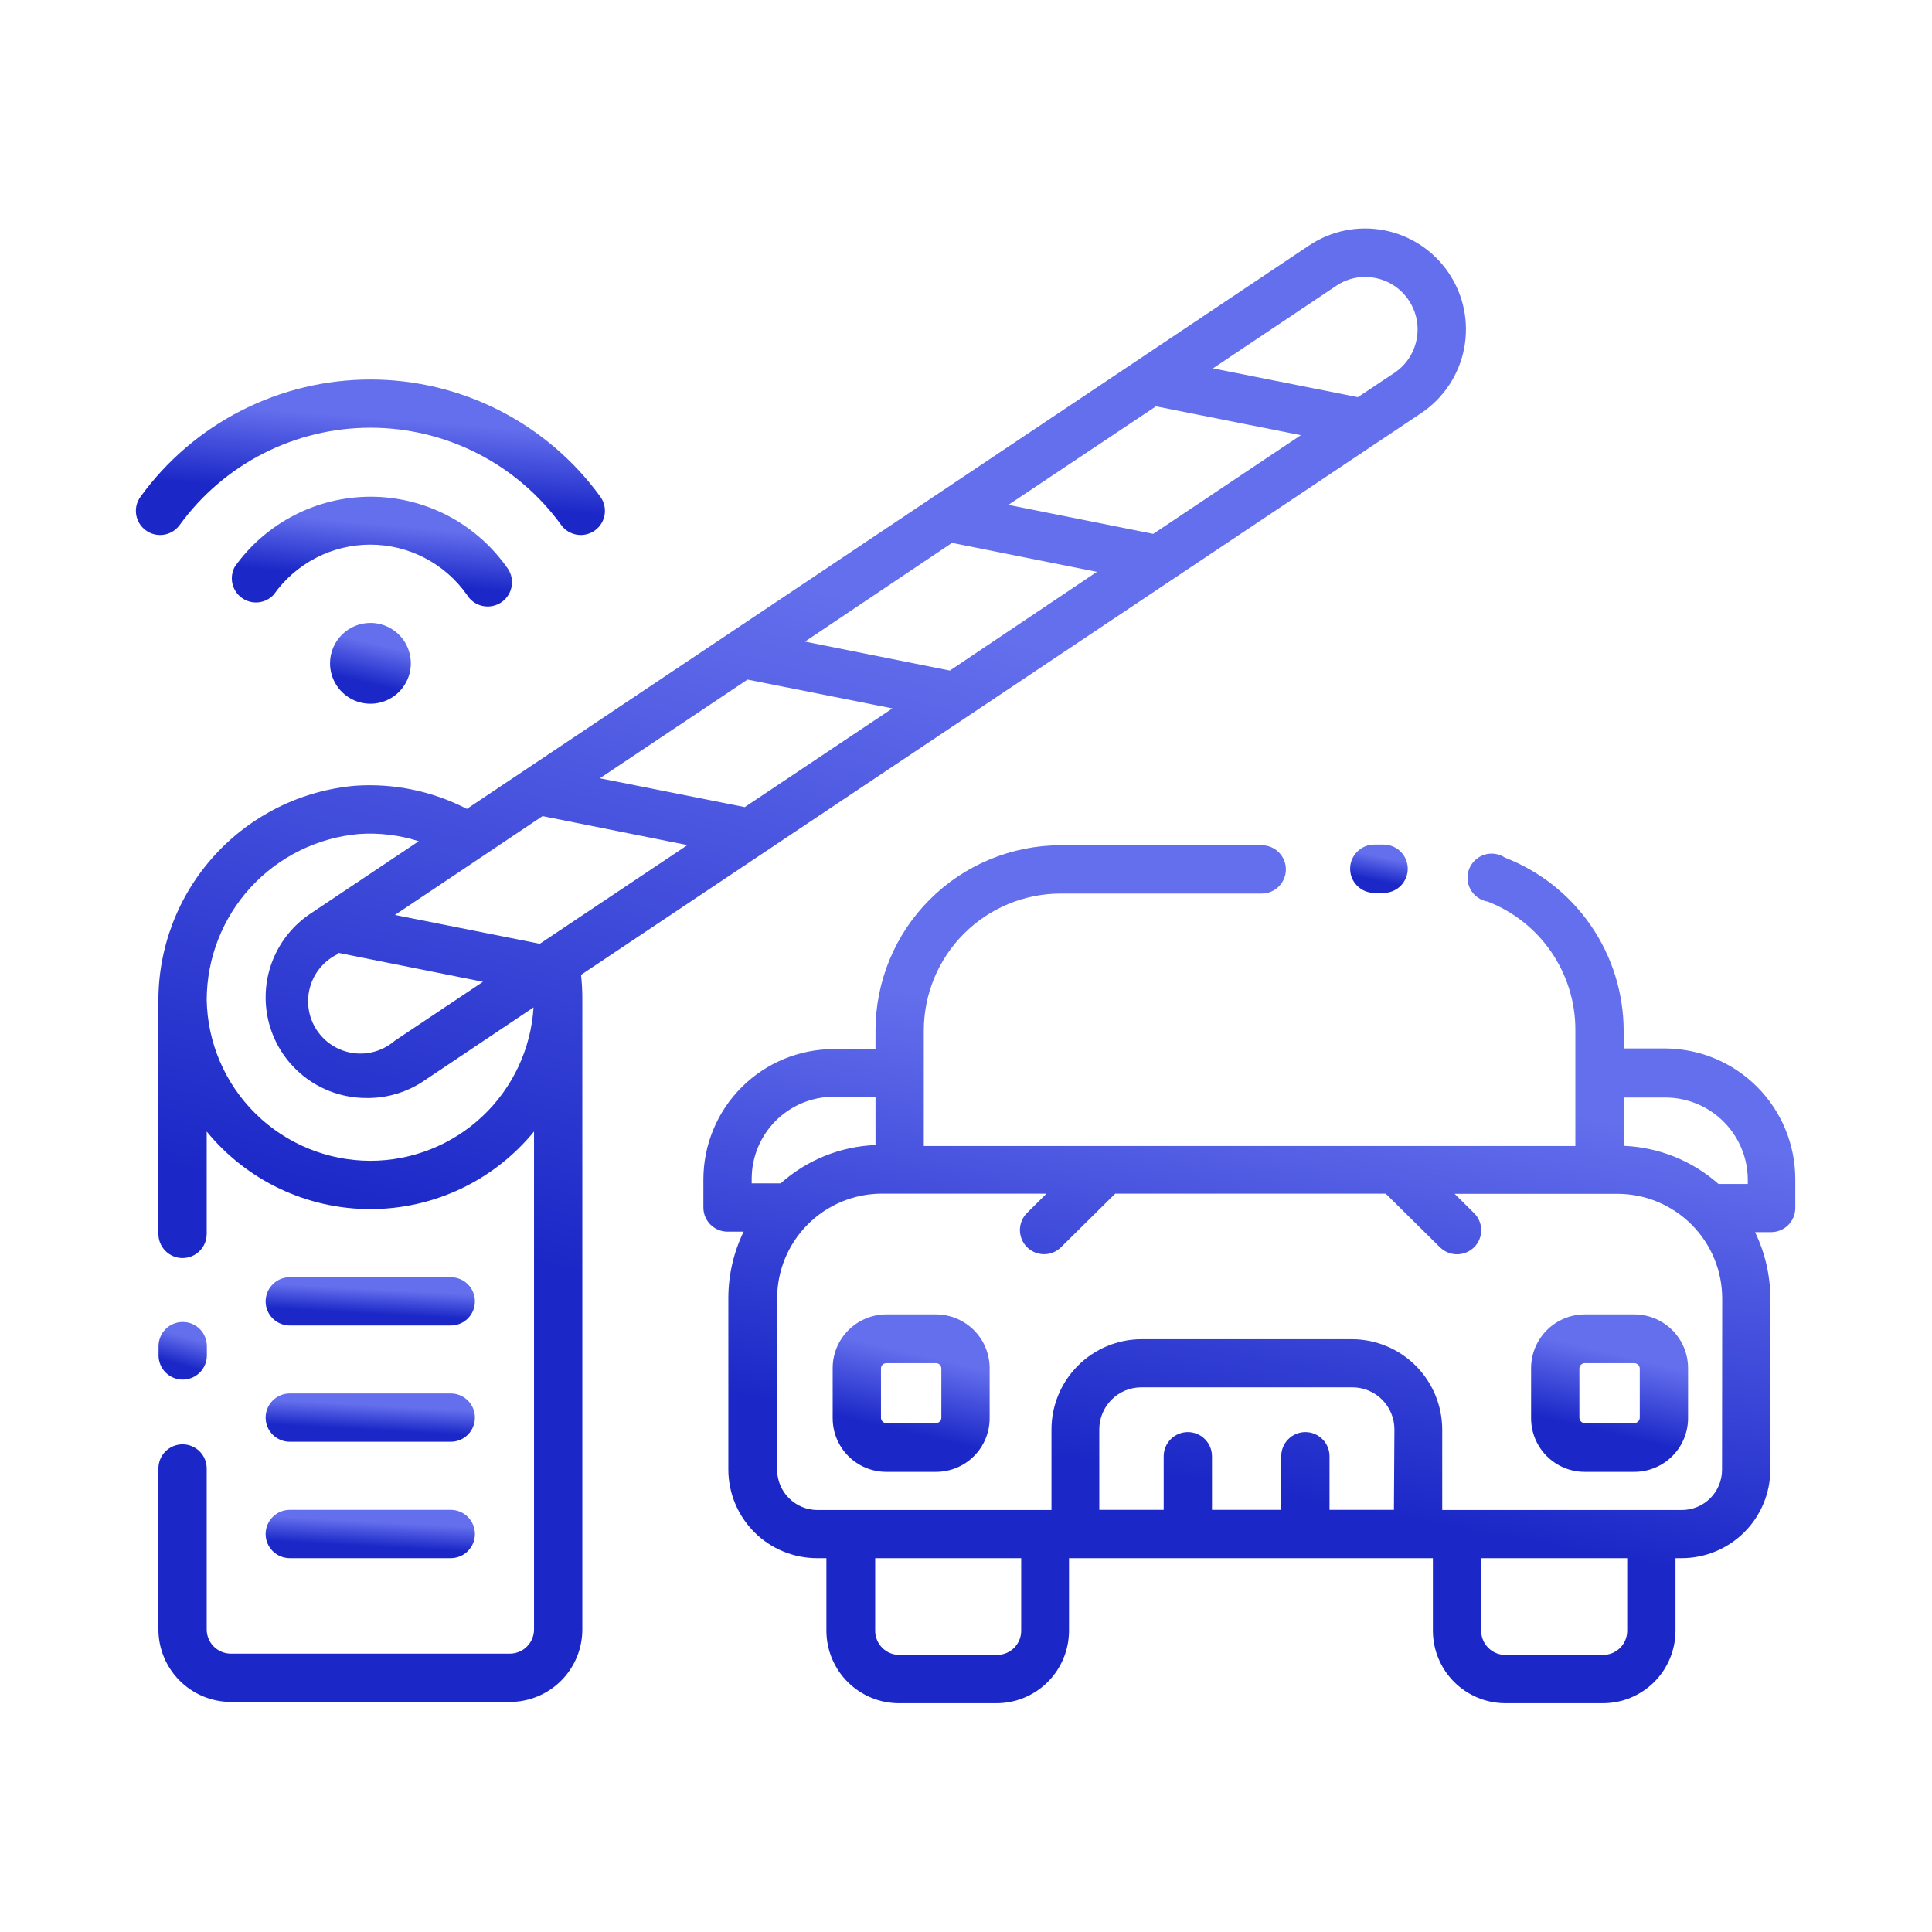 <svg xmlns="http://www.w3.org/2000/svg" width="100" height="100" viewBox="0 0 100 100" fill="none"><path d="M9.457 71.408C9.789 71.408 10.107 71.276 10.341 71.042C10.575 70.808 10.707 70.49 10.707 70.158V69.675C10.707 69.343 10.575 69.025 10.341 68.791C10.107 68.556 9.789 68.425 9.457 68.425C9.126 68.425 8.808 68.556 8.573 68.791C8.339 69.025 8.207 69.343 8.207 69.675V70.158C8.207 70.49 8.339 70.808 8.573 71.042C8.808 71.276 9.126 71.408 9.457 71.408Z" fill="url(#paint0_linear_66_1848)"></path><path d="M14.999 68.608H23.332C23.664 68.608 23.982 68.477 24.216 68.242C24.451 68.008 24.582 67.69 24.582 67.358C24.582 67.027 24.451 66.709 24.216 66.475C23.982 66.24 23.664 66.108 23.332 66.108H14.999C14.668 66.108 14.35 66.24 14.115 66.475C13.881 66.709 13.749 67.027 13.749 67.358C13.749 67.69 13.881 68.008 14.115 68.242C14.35 68.477 14.668 68.608 14.999 68.608Z" fill="url(#paint1_linear_66_1848)"></path><path d="M14.999 74.625H23.332C23.664 74.625 23.982 74.493 24.216 74.259C24.451 74.025 24.582 73.707 24.582 73.375C24.582 73.043 24.451 72.725 24.216 72.491C23.982 72.257 23.664 72.125 23.332 72.125H14.999C14.668 72.125 14.35 72.257 14.115 72.491C13.881 72.725 13.749 73.043 13.749 73.375C13.749 73.707 13.881 74.025 14.115 74.259C14.35 74.493 14.668 74.625 14.999 74.625Z" fill="url(#paint2_linear_66_1848)"></path><path d="M14.999 80.65H23.332C23.664 80.65 23.982 80.518 24.216 80.284C24.451 80.049 24.582 79.731 24.582 79.4C24.582 79.068 24.451 78.75 24.216 78.516C23.982 78.282 23.664 78.15 23.332 78.15H14.999C14.668 78.15 14.35 78.282 14.115 78.516C13.881 78.75 13.749 79.068 13.749 79.4C13.749 79.731 13.881 80.049 14.115 80.284C14.35 80.518 14.668 80.65 14.999 80.65Z" fill="url(#paint3_linear_66_1848)"></path><path d="M17.082 34.333C17.082 34.747 17.205 35.152 17.435 35.496C17.665 35.84 17.992 36.108 18.375 36.267C18.758 36.425 19.179 36.466 19.585 36.384C19.991 36.303 20.363 36.103 20.656 35.809C20.948 35.516 21.146 35.143 21.226 34.736C21.306 34.33 21.263 33.909 21.104 33.527C20.944 33.145 20.675 32.819 20.33 32.59C19.985 32.361 19.579 32.24 19.165 32.242C18.612 32.244 18.082 32.465 17.692 32.857C17.301 33.249 17.082 33.78 17.082 34.333Z" fill="url(#paint4_linear_66_1848)"></path><path d="M24.165 30.783C24.255 30.932 24.374 31.06 24.516 31.161C24.657 31.261 24.818 31.331 24.988 31.366C25.158 31.401 25.333 31.401 25.503 31.365C25.673 31.329 25.833 31.259 25.974 31.158C26.116 31.057 26.234 30.928 26.323 30.779C26.412 30.63 26.47 30.464 26.491 30.292C26.513 30.12 26.499 29.945 26.45 29.779C26.401 29.612 26.318 29.458 26.207 29.325C25.408 28.207 24.354 27.296 23.132 26.667C21.91 26.038 20.556 25.71 19.182 25.71C17.808 25.71 16.453 26.038 15.232 26.667C14.01 27.296 12.956 28.207 12.157 29.325C12.008 29.592 11.963 29.904 12.028 30.203C12.094 30.501 12.267 30.765 12.515 30.944C12.762 31.124 13.066 31.207 13.37 31.177C13.675 31.147 13.957 31.007 14.165 30.783C14.73 29.982 15.479 29.328 16.349 28.877C17.219 28.425 18.185 28.19 19.165 28.19C20.145 28.19 21.111 28.425 21.981 28.877C22.852 29.328 23.601 29.982 24.165 30.783Z" fill="url(#paint5_linear_66_1848)"></path><path d="M9.299 27.175C10.43 25.615 11.915 24.346 13.631 23.47C15.348 22.595 17.247 22.139 19.174 22.139C21.1 22.139 23 22.595 24.716 23.47C26.433 24.346 27.917 25.615 29.049 27.175C29.145 27.308 29.267 27.42 29.406 27.506C29.546 27.592 29.702 27.65 29.864 27.676C30.026 27.702 30.192 27.695 30.351 27.657C30.511 27.619 30.662 27.55 30.795 27.454C30.927 27.358 31.04 27.236 31.126 27.096C31.212 26.956 31.27 26.801 31.296 26.639C31.322 26.477 31.315 26.311 31.277 26.151C31.239 25.992 31.17 25.841 31.074 25.708C29.709 23.83 27.92 22.301 25.852 21.247C23.783 20.194 21.495 19.644 19.174 19.644C16.852 19.644 14.564 20.194 12.496 21.247C10.428 22.301 8.638 23.83 7.274 25.708C7.177 25.84 7.107 25.99 7.068 26.149C7.03 26.309 7.023 26.474 7.048 26.636C7.074 26.798 7.131 26.953 7.217 27.093C7.303 27.233 7.416 27.354 7.549 27.45C7.761 27.607 8.018 27.692 8.282 27.691C8.48 27.693 8.676 27.646 8.853 27.557C9.03 27.467 9.183 27.336 9.299 27.175Z" fill="url(#paint6_linear_66_1848)"></path><path d="M71.132 43.716C70.8 43.716 70.482 43.848 70.248 44.082C70.013 44.317 69.882 44.635 69.882 44.966C69.882 45.298 70.013 45.616 70.248 45.85C70.482 46.085 70.8 46.216 71.132 46.216H71.615C71.947 46.216 72.265 46.085 72.499 45.85C72.734 45.616 72.865 45.298 72.865 44.966C72.865 44.635 72.734 44.317 72.499 44.082C72.265 43.848 71.947 43.716 71.615 43.716H71.132Z" fill="url(#paint7_linear_66_1848)"></path><path d="M86.199 54.267H84.041V53.333C84.034 51.398 83.445 49.51 82.349 47.915C81.254 46.32 79.703 45.092 77.899 44.392C77.743 44.288 77.567 44.221 77.382 44.195C77.198 44.169 77.009 44.184 76.831 44.241C76.653 44.297 76.49 44.392 76.354 44.519C76.217 44.647 76.111 44.803 76.043 44.977C75.975 45.15 75.947 45.337 75.96 45.523C75.974 45.709 76.029 45.89 76.121 46.052C76.214 46.214 76.341 46.353 76.495 46.46C76.648 46.566 76.823 46.637 77.007 46.667C78.348 47.189 79.5 48.106 80.309 49.296C81.118 50.486 81.548 51.894 81.541 53.333V59.317H47.816V53.333C47.818 51.455 48.565 49.655 49.893 48.327C51.221 46.999 53.021 46.252 54.899 46.25H65.307C65.639 46.25 65.957 46.118 66.191 45.884C66.425 45.65 66.557 45.331 66.557 45C66.557 44.669 66.425 44.35 66.191 44.116C65.957 43.882 65.639 43.75 65.307 43.75H54.899C52.358 43.752 49.922 44.763 48.125 46.559C46.328 48.356 45.318 50.792 45.316 53.333V54.3H43.157C41.367 54.3 39.65 55.011 38.384 56.277C37.118 57.543 36.407 59.26 36.407 61.05V62.5C36.407 62.831 36.539 63.15 36.773 63.384C37.008 63.618 37.326 63.75 37.657 63.75H38.491C37.972 64.818 37.702 65.988 37.699 67.175V76.067C37.701 77.282 38.185 78.446 39.044 79.305C39.903 80.164 41.067 80.648 42.282 80.65H42.774V84.408C42.776 85.402 43.172 86.355 43.875 87.058C44.578 87.76 45.53 88.156 46.524 88.158H51.582C52.576 88.156 53.529 87.76 54.231 87.058C54.934 86.355 55.33 85.402 55.332 84.408V80.65H74.166V84.408C74.168 85.402 74.564 86.355 75.266 87.058C75.969 87.76 76.922 88.156 77.916 88.158H82.974C83.968 88.156 84.92 87.76 85.623 87.058C86.326 86.355 86.722 85.402 86.724 84.408V80.65H87.049C88.264 80.648 89.428 80.164 90.287 79.305C91.146 78.446 91.63 77.282 91.632 76.067V67.2C91.629 66.013 91.359 64.843 90.841 63.775H91.674C92.005 63.775 92.323 63.643 92.558 63.409C92.792 63.175 92.924 62.856 92.924 62.525V61.017C92.919 59.232 92.21 57.522 90.951 56.257C89.691 54.993 87.983 54.278 86.199 54.267ZM38.907 61.275V61.017C38.907 59.889 39.355 58.809 40.152 58.011C40.949 57.214 42.03 56.767 43.157 56.767H45.316V59.267C43.499 59.338 41.764 60.039 40.407 61.25H38.907V61.275ZM52.857 84.408C52.857 84.74 52.725 85.058 52.491 85.292C52.257 85.527 51.939 85.658 51.607 85.658H46.549C46.217 85.658 45.899 85.527 45.665 85.292C45.431 85.058 45.299 84.74 45.299 84.408V80.65H52.857V84.408ZM72.149 78.15H68.816V75.375C68.816 75.043 68.684 74.725 68.449 74.491C68.215 74.257 67.897 74.125 67.566 74.125C67.234 74.125 66.916 74.257 66.682 74.491C66.447 74.725 66.316 75.043 66.316 75.375V78.15H62.732V75.375C62.732 75.043 62.6 74.725 62.366 74.491C62.132 74.257 61.814 74.125 61.482 74.125C61.151 74.125 60.833 74.257 60.598 74.491C60.364 74.725 60.232 75.043 60.232 75.375V78.15H56.899V73.983C56.899 73.408 57.127 72.856 57.533 72.448C57.939 72.041 58.49 71.811 59.066 71.808H69.999C70.576 71.808 71.129 72.037 71.537 72.445C71.945 72.853 72.174 73.406 72.174 73.983L72.149 78.15ZM84.224 84.408C84.224 84.74 84.092 85.058 83.858 85.292C83.623 85.527 83.305 85.658 82.974 85.658H77.916C77.584 85.658 77.266 85.527 77.032 85.292C76.797 85.058 76.666 84.74 76.666 84.408V80.65H84.224V84.408ZM89.132 76.075C89.132 76.627 88.913 77.157 88.522 77.548C88.131 77.939 87.601 78.158 87.049 78.158H74.649V73.992C74.647 72.757 74.157 71.573 73.286 70.697C72.415 69.822 71.234 69.326 69.999 69.317H59.091C57.852 69.319 56.665 69.812 55.79 70.689C54.915 71.565 54.424 72.753 54.424 73.992V78.158H42.307C41.755 78.156 41.227 77.936 40.837 77.546C40.446 77.156 40.226 76.627 40.224 76.075V67.2C40.226 65.764 40.797 64.388 41.813 63.372C42.828 62.357 44.205 61.785 45.641 61.783H54.166L53.157 62.783C52.983 62.958 52.864 63.181 52.816 63.423C52.767 63.665 52.792 63.917 52.887 64.145C52.981 64.373 53.141 64.568 53.347 64.706C53.552 64.843 53.794 64.916 54.041 64.917C54.203 64.917 54.364 64.886 54.514 64.825C54.664 64.763 54.8 64.673 54.916 64.558L57.724 61.783H71.724L74.532 64.558C74.768 64.79 75.085 64.921 75.416 64.921C75.746 64.921 76.064 64.79 76.299 64.558C76.416 64.443 76.509 64.305 76.572 64.154C76.635 64.002 76.668 63.839 76.668 63.675C76.668 63.511 76.635 63.348 76.572 63.196C76.509 63.045 76.416 62.907 76.299 62.792L75.291 61.792H83.724C85.16 61.794 86.536 62.365 87.552 63.381C88.567 64.396 89.138 65.772 89.141 67.208L89.132 76.075ZM90.466 61.283H88.949C87.59 60.078 85.856 59.38 84.041 59.308V56.808H86.199C87.328 56.808 88.41 57.256 89.21 58.052C90.01 58.849 90.461 59.93 90.466 61.058V61.283Z" fill="url(#paint8_linear_66_1848)"></path><path d="M48.449 68.033H45.874C45.508 68.034 45.145 68.108 44.807 68.249C44.469 68.391 44.163 68.597 43.905 68.857C43.647 69.117 43.443 69.426 43.305 69.765C43.167 70.104 43.096 70.467 43.099 70.833V73.408C43.099 74.144 43.391 74.85 43.911 75.37C44.432 75.891 45.138 76.183 45.874 76.183H48.449C49.185 76.183 49.891 75.891 50.411 75.37C50.931 74.85 51.224 74.144 51.224 73.408V70.833C51.226 70.467 51.156 70.104 51.017 69.765C50.879 69.426 50.675 69.117 50.417 68.857C50.16 68.597 49.853 68.391 49.515 68.249C49.177 68.108 48.815 68.034 48.449 68.033ZM48.724 73.383C48.724 73.456 48.695 73.526 48.643 73.578C48.592 73.629 48.522 73.658 48.449 73.658H45.874C45.801 73.658 45.731 73.629 45.679 73.578C45.628 73.526 45.599 73.456 45.599 73.383V70.833C45.599 70.76 45.628 70.69 45.679 70.639C45.731 70.587 45.801 70.558 45.874 70.558H48.449C48.522 70.558 48.592 70.587 48.643 70.639C48.695 70.69 48.724 70.76 48.724 70.833V73.383Z" fill="url(#paint9_linear_66_1848)"></path><path d="M84.591 68.033H82.024C81.658 68.034 81.296 68.108 80.958 68.249C80.62 68.391 80.313 68.597 80.055 68.857C79.798 69.117 79.594 69.426 79.455 69.765C79.317 70.104 79.247 70.467 79.249 70.833V73.408C79.249 74.144 79.541 74.85 80.062 75.37C80.582 75.891 81.288 76.183 82.024 76.183H84.591C85.328 76.183 86.034 75.891 86.556 75.371C87.078 74.851 87.372 74.145 87.374 73.408V70.833C87.376 70.466 87.306 70.103 87.167 69.763C87.028 69.423 86.823 69.115 86.565 68.854C86.306 68.594 85.999 68.388 85.66 68.247C85.321 68.106 84.958 68.033 84.591 68.033ZM84.874 73.383C84.872 73.457 84.841 73.527 84.788 73.578C84.735 73.629 84.665 73.658 84.591 73.658H82.024C81.951 73.658 81.881 73.629 81.83 73.578C81.778 73.526 81.749 73.456 81.749 73.383V70.833C81.749 70.76 81.778 70.69 81.83 70.639C81.881 70.587 81.951 70.558 82.024 70.558H84.591C84.665 70.558 84.735 70.587 84.788 70.638C84.841 70.69 84.872 70.76 84.874 70.833V73.383Z" fill="url(#paint10_linear_66_1848)"></path><path d="M73.574 21.375C74.722 20.601 75.516 19.403 75.781 18.044C76.046 16.686 75.76 15.277 74.986 14.129C74.213 12.981 73.015 12.187 71.656 11.922C70.297 11.657 68.889 11.943 67.741 12.717L24.166 41.867C22.393 40.952 20.406 40.537 18.416 40.667C15.608 40.904 12.994 42.195 11.099 44.281C9.204 46.366 8.168 49.091 8.199 51.908V63.867C8.199 64.198 8.331 64.516 8.565 64.75C8.799 64.985 9.117 65.117 9.449 65.117C9.78 65.117 10.098 64.985 10.333 64.75C10.567 64.516 10.699 64.198 10.699 63.867V58.567C11.725 59.822 13.018 60.833 14.482 61.528C15.947 62.222 17.549 62.583 19.17 62.583C20.791 62.583 22.392 62.222 23.857 61.528C25.322 60.833 26.614 59.822 27.641 58.567V84.342C27.641 84.673 27.509 84.991 27.274 85.225C27.04 85.46 26.722 85.592 26.391 85.592H11.949C11.617 85.592 11.3 85.46 11.065 85.225C10.831 84.991 10.699 84.673 10.699 84.342V76.008C10.699 75.677 10.567 75.359 10.333 75.124C10.098 74.89 9.78 74.758 9.449 74.758C9.117 74.758 8.799 74.89 8.565 75.124C8.331 75.359 8.199 75.677 8.199 76.008V84.342C8.201 85.335 8.597 86.288 9.3 86.991C10.002 87.694 10.955 88.089 11.949 88.092H26.391C26.883 88.092 27.371 87.995 27.826 87.806C28.281 87.618 28.694 87.341 29.042 86.993C29.39 86.645 29.667 86.232 29.855 85.777C30.044 85.322 30.141 84.834 30.141 84.342V51.608C30.139 51.224 30.116 50.84 30.074 50.458L73.574 21.375ZM69.166 14.792C69.609 14.493 70.131 14.334 70.666 14.333C70.845 14.337 71.023 14.356 71.199 14.392C71.547 14.46 71.878 14.597 72.172 14.795C72.467 14.992 72.72 15.246 72.916 15.542C73.114 15.837 73.252 16.169 73.322 16.517C73.392 16.866 73.392 17.225 73.323 17.574C73.254 17.923 73.118 18.255 72.92 18.552C72.723 18.848 72.469 19.102 72.174 19.3L70.282 20.558L62.782 19.067L69.166 14.792ZM59.832 21.033L67.332 22.525L59.691 27.633L52.191 26.133L59.832 21.033ZM49.274 28.1L56.774 29.6L49.166 34.708L41.666 33.208L49.274 28.1ZM38.691 35.175L46.191 36.667L38.549 41.775L31.049 40.283L38.691 35.175ZM19.166 60.083C16.944 60.079 14.813 59.204 13.23 57.646C11.647 56.088 10.738 53.971 10.699 51.75C10.705 49.594 11.517 47.517 12.976 45.929C14.435 44.341 16.434 43.356 18.582 43.167C19.627 43.096 20.676 43.223 21.674 43.542L16.066 47.292C15.208 47.864 14.54 48.678 14.145 49.63C13.751 50.583 13.648 51.631 13.85 52.642C14.051 53.653 14.548 54.582 15.278 55.31C16.008 56.038 16.937 56.534 17.949 56.733C18.287 56.8 18.63 56.833 18.974 56.833C19.996 56.844 20.999 56.555 21.857 56L27.616 52.142C27.482 54.292 26.534 56.31 24.964 57.786C23.394 59.262 21.32 60.083 19.166 60.083ZM17.499 49.317L24.999 50.817L20.424 53.875C20.131 54.127 19.788 54.314 19.417 54.423C19.046 54.532 18.656 54.56 18.273 54.505C17.891 54.451 17.524 54.315 17.198 54.107C16.872 53.9 16.595 53.624 16.384 53.3C16.173 52.976 16.035 52.611 15.977 52.228C15.919 51.846 15.944 51.456 16.05 51.084C16.155 50.712 16.339 50.367 16.589 50.073C16.839 49.778 17.149 49.54 17.499 49.375V49.317ZM27.941 48.85L20.441 47.358L28.082 42.242L35.582 43.742L27.941 48.85Z" fill="url(#paint11_linear_66_1848)"></path><defs><linearGradient id="paint0_linear_66_1848" x1="8.992" y1="71.502" x2="9.64" y2="69.201" gradientUnits="userSpaceOnUse"><stop offset="0.388" stop-color="#1B28C7"></stop><stop offset="1" stop-color="#646FED"></stop></linearGradient><linearGradient id="paint1_linear_66_1848" x1="17.152" y1="68.687" x2="17.265" y2="66.613" gradientUnits="userSpaceOnUse"><stop offset="0.388" stop-color="#1B28C7"></stop><stop offset="1" stop-color="#646FED"></stop></linearGradient><linearGradient id="paint2_linear_66_1848" x1="17.152" y1="74.703" x2="17.265" y2="72.629" gradientUnits="userSpaceOnUse"><stop offset="0.388" stop-color="#1B28C7"></stop><stop offset="1" stop-color="#646FED"></stop></linearGradient><linearGradient id="paint3_linear_66_1848" x1="17.152" y1="80.728" x2="17.265" y2="78.654" gradientUnits="userSpaceOnUse"><stop offset="0.388" stop-color="#1B28C7"></stop><stop offset="1" stop-color="#646FED"></stop></linearGradient><linearGradient id="paint4_linear_66_1848" x1="18.396" y1="36.556" x2="19.174" y2="33.259" gradientUnits="userSpaceOnUse"><stop offset="0.388" stop-color="#1B28C7"></stop><stop offset="1" stop-color="#646FED"></stop></linearGradient><linearGradient id="paint5_linear_66_1848" x1="16.554" y1="31.57" x2="16.987" y2="26.882" gradientUnits="userSpaceOnUse"><stop offset="0.388" stop-color="#1B28C7"></stop><stop offset="1" stop-color="#646FED"></stop></linearGradient><linearGradient id="paint6_linear_66_1848" x1="14.659" y1="27.944" x2="15.179" y2="21.288" gradientUnits="userSpaceOnUse"><stop offset="0.388" stop-color="#1B28C7"></stop><stop offset="1" stop-color="#646FED"></stop></linearGradient><linearGradient id="paint7_linear_66_1848" x1="70.819" y1="46.295" x2="71.215" y2="44.293" gradientUnits="userSpaceOnUse"><stop offset="0.388" stop-color="#1B28C7"></stop><stop offset="1" stop-color="#646FED"></stop></linearGradient><linearGradient id="paint8_linear_66_1848" x1="54.158" y1="89.549" x2="60.781" y2="53.825" gradientUnits="userSpaceOnUse"><stop offset="0.388" stop-color="#1B28C7"></stop><stop offset="1" stop-color="#646FED"></stop></linearGradient><linearGradient id="paint9_linear_66_1848" x1="45.651" y1="76.438" x2="47.17" y2="70.016" gradientUnits="userSpaceOnUse"><stop offset="0.388" stop-color="#1B28C7"></stop><stop offset="1" stop-color="#646FED"></stop></linearGradient><linearGradient id="paint10_linear_66_1848" x1="81.801" y1="76.438" x2="83.321" y2="70.016" gradientUnits="userSpaceOnUse"><stop offset="0.388" stop-color="#1B28C7"></stop><stop offset="1" stop-color="#646FED"></stop></linearGradient><linearGradient id="paint11_linear_66_1848" x1="29.455" y1="90.48" x2="45.214" y2="31.209" gradientUnits="userSpaceOnUse"><stop offset="0.388" stop-color="#1B28C7"></stop><stop offset="1" stop-color="#646FED"></stop></linearGradient></defs></svg>